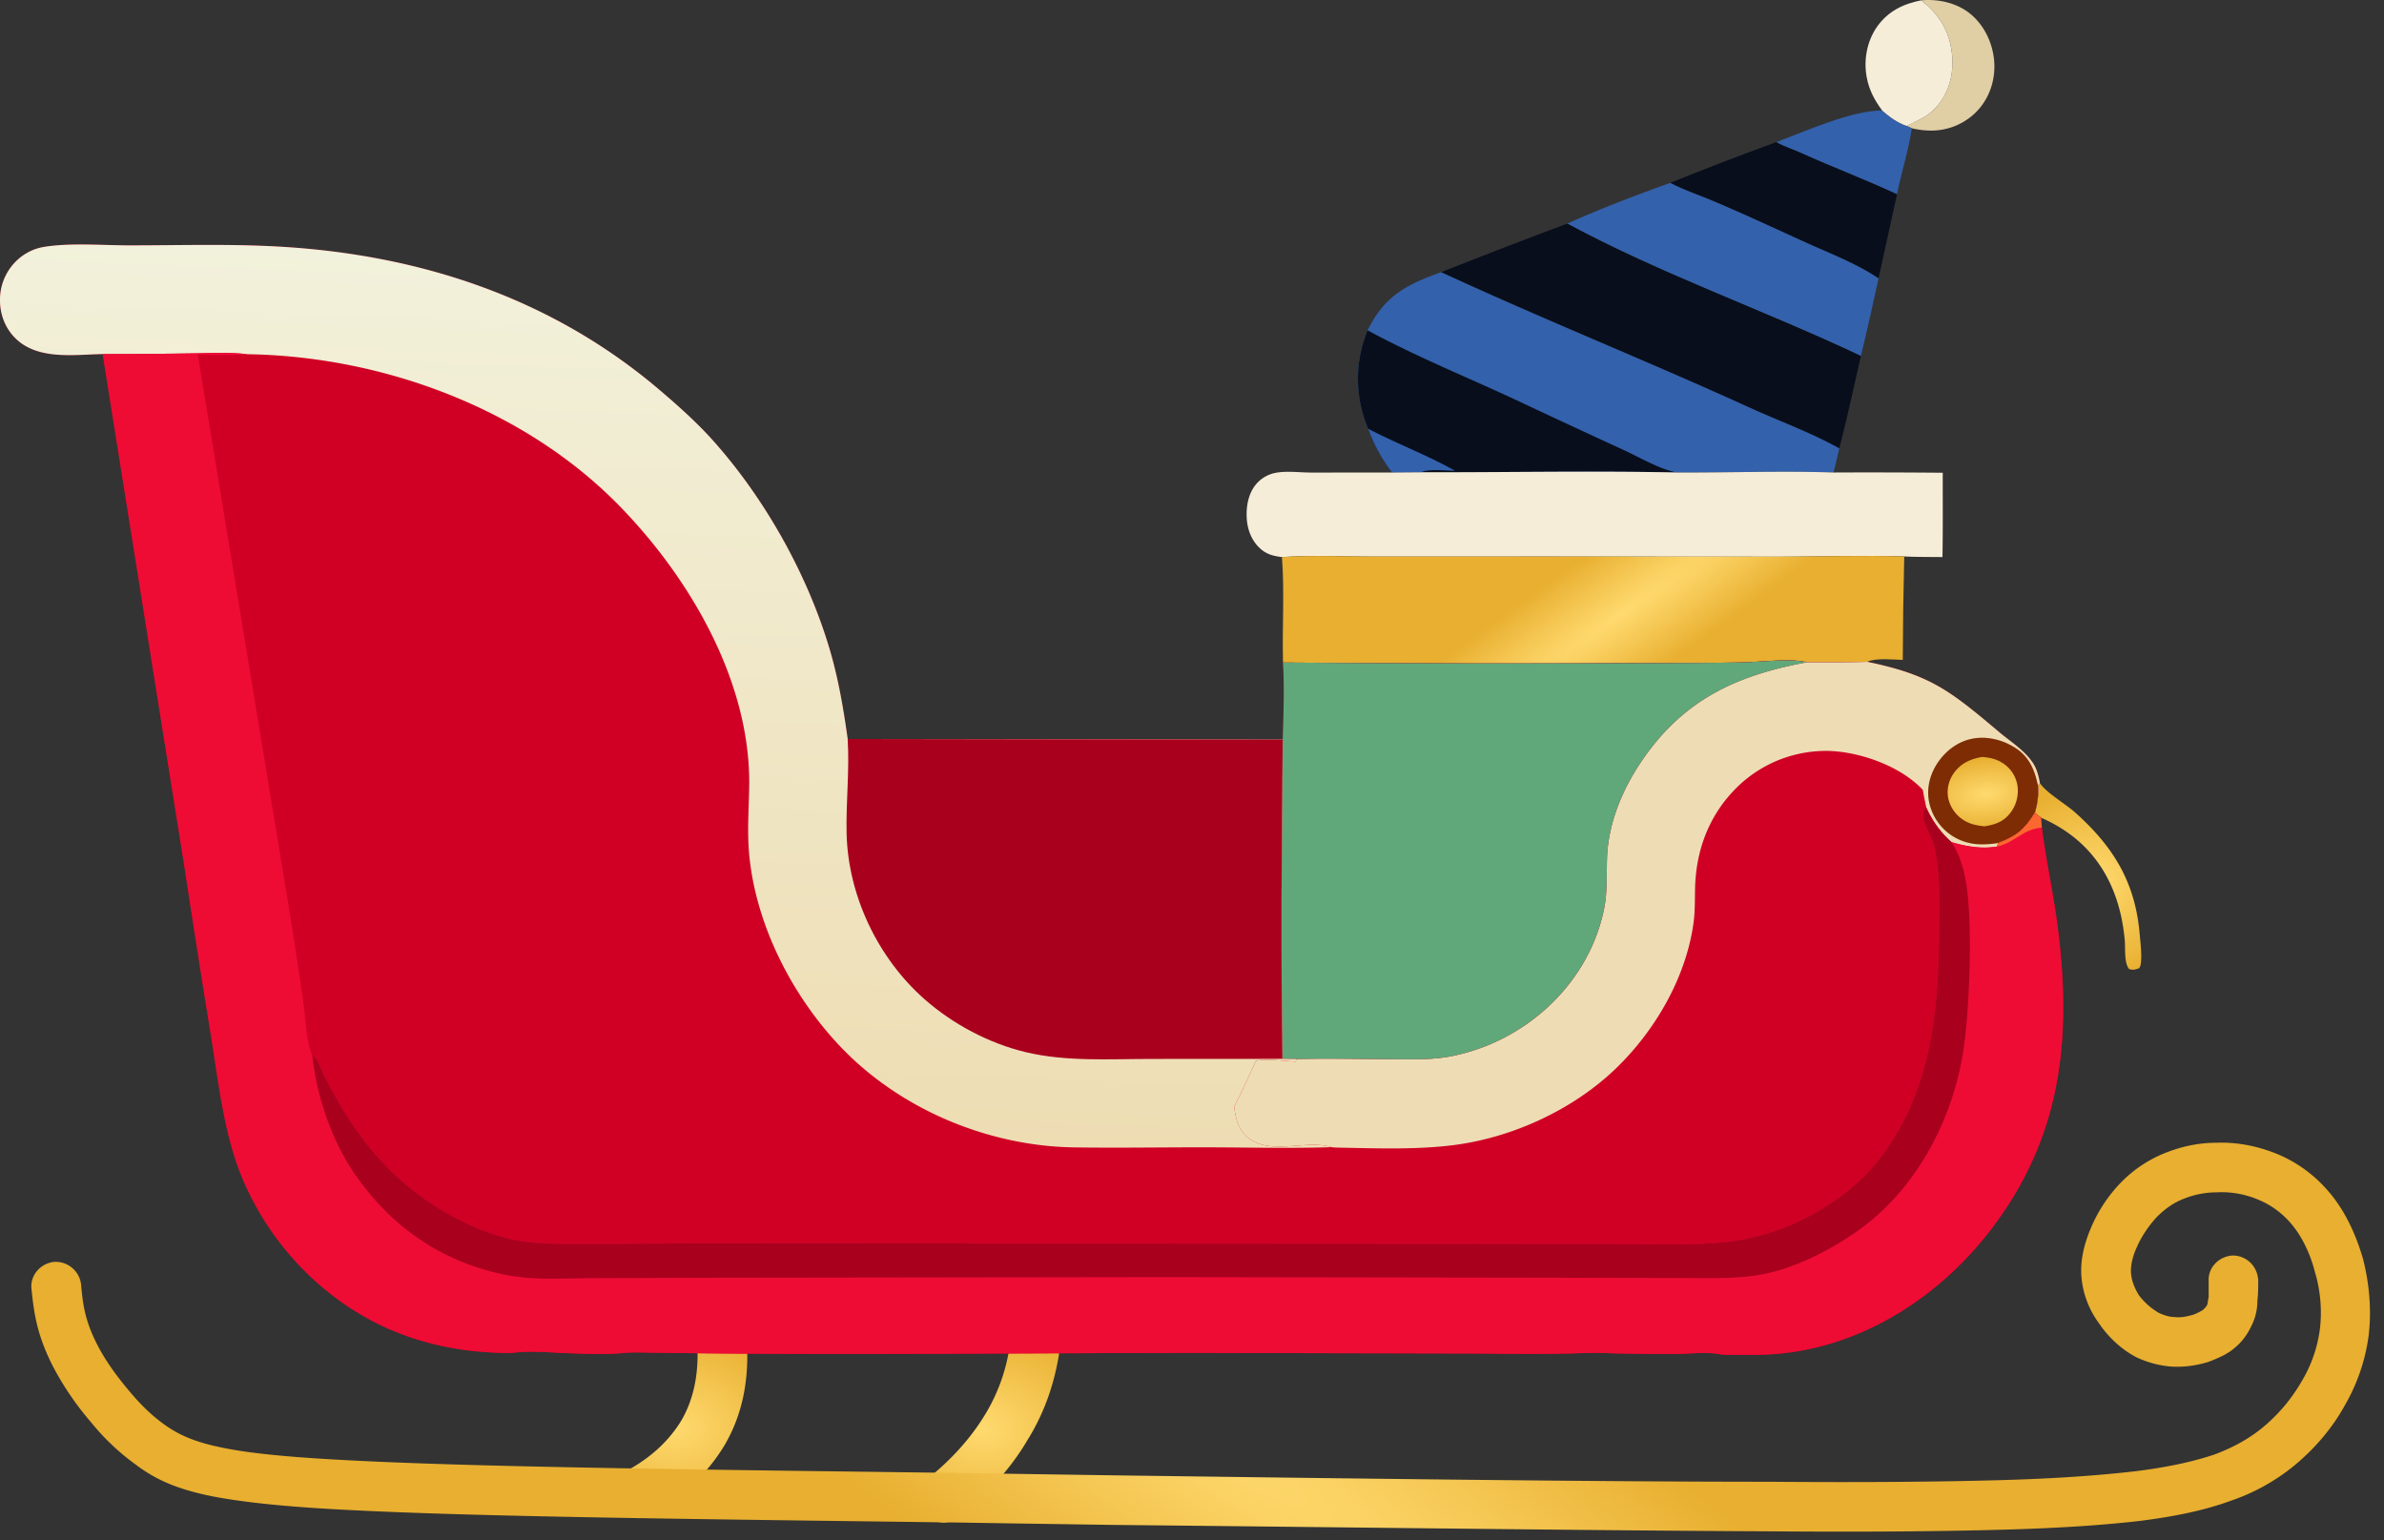 <svg width="113" height="73" viewBox="0 0 113 73" fill="none" xmlns="http://www.w3.org/2000/svg">
    <rect x="0" y="0" width="113" height="73" fill="#333333" stroke="none"/>
    <path d="M35.411 63.794a1.207 1.207 0 0 0-1.213-1.136c-.682.037-1.174.568-1.136 1.25.038 1.289-.19 2.426-.758 3.411-.569.947-1.44 1.781-2.653 2.425a1.142 1.142 0 0 0-.455 1.592 1.187 1.187 0 0 0 1.592.493c1.592-.872 2.766-2.009 3.562-3.335.796-1.365 1.137-2.918 1.061-4.7z" fill="url(#brej3rywxa)"/>
    <path d="M50.229 63.984c.076-.644-.379-1.25-1.023-1.327a1.185 1.185 0 0 0-1.327.986 8.54 8.54 0 0 1-1.212 3.449c-.645 1.06-1.554 2.084-2.691 2.993-.493.38-.569 1.137-.152 1.63.38.53 1.137.607 1.63.19 1.364-1.1 2.463-2.312 3.221-3.6.834-1.327 1.327-2.767 1.554-4.321z" fill="url(#q93zzfo2kb)"/>
    <path d="M107.038 60.687c-.038-.682-.568-1.175-1.213-1.175-.644.038-1.174.568-1.136 1.213v.758c-.038.15-.038.303-.076.379-.038.075-.114.151-.19.227a2.467 2.467 0 0 1-.455.227c-.265.076-.568.152-.871.114-.265 0-.493-.076-.758-.19a3.283 3.283 0 0 1-.948-.833c-.189-.303-.341-.644-.379-1.023-.038-.38.076-.834.266-1.251.227-.53.568-1.023.947-1.44.379-.38.796-.682 1.289-.872a4.2 4.2 0 0 1 1.553-.303 4.452 4.452 0 0 1 2.047.38c.53.226 1.061.605 1.478 1.098.492.569.909 1.402 1.137 2.312.265.871.341 1.857.227 2.729a6.401 6.401 0 0 1-.872 2.463 8.054 8.054 0 0 1-1.781 2.122c-.682.569-1.44.986-2.349 1.327-1.024.34-2.236.606-3.79.796-1.668.189-3.638.34-6.367.416-2.767.076-6.291.114-10.953.076-8.148 0-19.744-.151-31-.303l-5.04-.076-2.35-.038c-11.673-.151-22.057-.265-28.272-.568-3.222-.152-5.268-.341-6.708-.644-1.289-.266-2.009-.607-2.653-1.061-.644-.455-1.213-1.024-1.743-1.668-.606-.72-1.137-1.478-1.478-2.16-.606-1.175-.682-2.009-.758-2.843a1.213 1.213 0 0 0-1.288-1.06c-.645.075-1.137.643-1.061 1.288.113 1.061.227 2.122 1.023 3.676a13.967 13.967 0 0 0 1.781 2.615 11.073 11.073 0 0 0 2.16 2.046c.91.683 1.895 1.137 3.563 1.478 1.553.303 3.713.53 7.049.683 6.177.303 16.599.416 28.347.568l2.35.038 5.078.076c11.218.113 22.815.265 31 .303 4.7.038 8.263 0 11.03-.076 2.842-.076 4.888-.227 6.555-.417 1.782-.227 3.146-.53 4.283-.947a9.618 9.618 0 0 0 3.07-1.706c.909-.758 1.743-1.706 2.349-2.804a8.959 8.959 0 0 0 1.137-3.297c.152-1.213.038-2.502-.265-3.677-.341-1.174-.872-2.311-1.63-3.183a6.454 6.454 0 0 0-2.349-1.743c-.986-.417-2.009-.607-2.956-.569-.91 0-1.706.19-2.464.493a6.053 6.053 0 0 0-2.046 1.364 6.957 6.957 0 0 0-1.44 2.16c-.341.796-.53 1.592-.455 2.388.076.796.379 1.554.834 2.16.454.682 1.099 1.25 1.743 1.592a4.765 4.765 0 0 0 1.705.455 4.991 4.991 0 0 0 1.743-.228c.493-.189.91-.379 1.213-.644.379-.303.644-.682.834-1.099.189-.379.265-.795.265-1.174.038-.304.038-.645.038-.948z" fill="url(#6s92llakuc)"/>
    <path d="m96.691 37.127.053.069c.365.456 1.177.92 1.646 1.342 1.795 1.612 2.816 3.29 3.028 5.72.039.454.111.972.056 1.425a.44.44 0 0 1-.084.214c-.202.063-.256.095-.466.04-.25-.28-.178-.991-.211-1.358-.234-2.645-1.474-4.74-3.97-5.818l-.293-.23c.129-.451.186-.836.146-1.306l.095-.098z" fill="url(#y0dv0j3mwd)"/>
    <path d="M91.072.014c.82-.07 1.683.121 2.329.65.662.544 1.06 1.401 1.123 2.249.06.806-.184 1.628-.715 2.244a2.813 2.813 0 0 1-.328.325 3.023 3.023 0 0 1-.931.535 3.155 3.155 0 0 1-.599.145 2.896 2.896 0 0 1-.307.026 3.931 3.931 0 0 1-1.024-.108l-.241-.108c.606-.323 1.028-.429 1.492-1.003.563-.697.752-1.59.646-2.467-.13-1.08-.618-1.815-1.445-2.488z" fill="#E0CEA4"/>
    <path d="M89.213 5.239c.363.315.707.567 1.165.733l.242.108c-.157 1.052-.493 2.087-.705 3.131-1.503-.7-3.06-1.286-4.572-1.97-.376-.17-.794-.295-1.148-.503 1.39-.521 3.565-1.504 5.018-1.5z" fill="#3361AC"/>
    <path d="M89.213 5.239c-.358-.49-.618-.964-.731-1.57-.155-.826.008-1.723.497-2.413.513-.723 1.244-1.079 2.093-1.242.827.673 1.314 1.408 1.445 2.488.106.877-.083 1.77-.646 2.467-.464.574-.885.68-1.492 1.003-.46-.166-.803-.418-1.166-.733z" fill="#F6EDD9"/>
    <path d="M84.195 6.738c.355.208.772.332 1.148.503 1.512.684 3.07 1.27 4.572 1.97l-.874 3.986c-1.026-.693-2.246-1.157-3.374-1.668-1.47-.666-2.937-1.353-4.423-1.983-.687-.292-1.417-.528-2.077-.877 1.664-.674 3.34-1.317 5.028-1.931z" fill="#080E1C"/>
    <path d="M79.167 8.669c.66.349 1.39.585 2.077.877 1.486.63 2.953 1.317 4.423 1.983 1.128.511 2.348.975 3.374 1.668a164.01 164.01 0 0 1-.836 3.678c-4.546-2.154-9.51-3.892-13.919-6.276 1.589-.713 3.242-1.342 4.88-1.93z" fill="#3361AC"/>
    <path d="M74.286 10.599c4.41 2.384 9.373 4.122 13.919 6.276-.337 1.458-.642 2.935-1.026 4.38-1.348-.755-2.835-1.286-4.24-1.928-4.847-2.212-9.793-4.186-14.631-6.424 1.985-.79 3.977-1.557 5.978-2.304z" fill="#080E1C"/>
    <path d="M64.821 15.657c.808-1.632 1.829-2.16 3.487-2.754 4.838 2.238 9.784 4.213 14.63 6.424 1.407.642 2.893 1.173 4.242 1.929-.084.381-.174.761-.27 1.14-2.462-.082-4.957.013-7.423 0-4.043-.085-8.08-.002-12.122-.01l-1.38.012a7.598 7.598 0 0 1-1.134-2.075l-.034-.078a6.042 6.042 0 0 1-.444-2.588 5.974 5.974 0 0 1 .343-1.725c.033-.093.068-.184.105-.275z" fill="#3361AC"/>
    <path d="M64.821 15.657c2.306 1.25 4.785 2.248 7.162 3.36 1.65.778 3.306 1.547 4.966 2.308.758.348 1.72.925 2.538 1.071-4.044-.085-8.08-.002-12.122-.01l-1.38.012a7.598 7.598 0 0 1-1.135-2.075l-.033-.078a6.04 6.04 0 0 1-.387-3.174 6.173 6.173 0 0 1 .286-1.14 6.08 6.08 0 0 1 .105-.274z" fill="#080E1C"/>
    <path d="M64.85 20.323c1.354.706 2.783 1.24 4.118 1.992-.375 0-1.289-.103-1.603.072l-1.38.01a7.6 7.6 0 0 1-1.134-2.074z" fill="#3361AC"/>
    <path d="M67.365 22.387c4.043.007 8.079-.076 12.122.01 2.466.012 4.96-.083 7.423 0 1.725-.008 3.45-.004 5.175.012-.003 1.332.01 2.665-.013 3.997-.602-.008-1.21 0-1.812-.03-1.966-.059-3.951.007-5.919.011l-10.755-.007-8.411.001c-1.457.001-2.96-.073-4.412.026-.388-.05-.704-.121-1.006-.385-.452-.396-.652-.967-.667-1.556-.016-.576.12-1.189.536-1.61a1.607 1.607 0 0 1 .85-.445c.518-.098 1.133-.012 1.665-.011l3.845-.002 1.379-.011z" fill="#F6EDD9"/>
    <path d="M60.763 26.407c1.451-.099 2.955-.025 4.411-.026h8.412l10.755.006c1.968-.004 3.953-.07 5.919-.01-.041 1.634-.064 3.268-.07 4.902-.484-.007-1.25-.106-1.688.091-.95.036-1.908.016-2.858.024-.75-.202-2.217-.012-3.047.005-1.32.026-2.641.024-3.961.03-5.94.031-11.882.024-17.822-.023-.045-1.659.077-3.346-.051-4.999z" fill="url(#jbixxdfbye)"/>
    <path d="M4.868 16.783c-1.349.024-3.05.296-4.114-.726-.507-.487-.762-1.16-.754-1.858A2.559 2.559 0 0 1 .8 12.345a2.448 2.448 0 0 1 1.208-.628c1.225-.223 2.88-.086 4.146-.086 2.353 0 4.717-.076 7.067.058 6.668.379 12.907 2.423 18.042 6.795.905.77 1.799 1.57 2.589 2.46 2.462 2.774 4.478 6.395 5.51 9.956.389 1.345.626 2.743.818 4.129l20.62.032c.041-1.213.084-2.443.015-3.655 5.94.047 11.881.054 17.822.024 1.32-.007 2.641-.005 3.96-.031.831-.017 2.297-.207 3.048-.005.95-.008 1.909.012 2.858-.024 3 .622 3.912 1.354 6.265 3.338.543.458 1.188.849 1.588 1.45.193.29.277.629.336.969l-.095.098c.04.47-.017.855-.146 1.306l.294.23.038.472c.193 1.533.531 3.033.732 4.56.711 5.401.232 10.151-3.239 14.607-2.356 3.024-5.776 5.261-9.621 5.732-1.006.123-2.019.092-3.03.08-.642-.146-1.492-.042-2.156-.032-1.01.002-2.02-.008-3.029-.03-.478-.027-.952-.02-1.431-.01-1.949.068-3.916.018-5.867.017l-11.738-.026c-8.816-.004-17.646.116-26.46-.011-.48-.006-.966-.03-1.443.018-.99.088-2.023.02-3.015-.012-.754-.045-1.5-.088-2.25.007-2.955.003-5.701-.723-8.127-2.47a13.558 13.558 0 0 1-1.843-1.597 13.859 13.859 0 0 1-1.53-1.897 13.703 13.703 0 0 1-1.358-2.59c-.78-2.03-1.023-4.284-1.366-6.421a758.343 758.343 0 0 1-1.244-7.914l-3.899-24.46z" fill="#D00025"/>
    <path d="M88.502 31.37c3 .622 3.912 1.354 6.265 3.338.543.458 1.188.848 1.588 1.45.193.29.277.629.336.969l-.095.098c.04.47-.017.855-.146 1.306-.49.79-.859 1.097-1.742 1.432l-.045.164c-.754.126-1.444-.001-2.168-.209a4.744 4.744 0 0 1-1.186-1.625c-.06-.282-.123-.564-.166-.849-1.049-1.122-2.945-1.802-4.458-1.849a6.086 6.086 0 0 0-1.454.145 6.14 6.14 0 0 0-1.111.365 6.093 6.093 0 0 0-1.482.933 5.859 5.859 0 0 0-.218.196c-1.382 1.315-2.04 3.023-2.076 4.912-.01.528 0 1.057-.07 1.582-.347 2.58-1.796 5.083-3.645 6.883-2.02 1.966-4.904 3.302-7.695 3.664-1.742.226-3.638.16-5.396.125-.14-.002-.283 0-.42-.023-1.197-.37-2.827.383-3.897-.4-.526-.385-.637-.91-.726-1.512.365-.715.69-1.446 1.034-2.17.352-.14 1.455.014 1.886.023l.033-.116c1.46-.039 2.928 0 4.388.005.97.002 1.959.05 2.916-.133 3.538-.675 6.566-3.432 7.284-7.011.152-.76.113-1.547.133-2.319.044-1.701.727-3.333 1.681-4.723 1.967-2.864 4.47-4.016 7.794-4.627.95-.008 1.909.012 2.858-.024z" fill="#EEDDB4"/>
    <path d="M94.708 39.963c-.715.106-1.366.108-2.018-.25a2.425 2.425 0 0 1-.516-.375 2.408 2.408 0 0 1-.334-.387 2.398 2.398 0 0 1-.249-.446 2.466 2.466 0 0 1-.125-.362c-.164-.645-.04-1.302.302-1.868.368-.61.962-1.099 1.667-1.25.728-.157 1.498.038 2.115.441.638.417.896 1.037 1.046 1.759.04.47-.017.855-.146 1.306-.49.79-.859 1.097-1.742 1.432z" fill="#7E2C04"/>
    <path d="M93.947 35.88c.354.028.65.086.954.276a1.546 1.546 0 0 1 .742 1.396 1.692 1.692 0 0 1-.332.95c-.331.447-.72.582-1.254.667-.326-.038-.62-.085-.91-.252a1.635 1.635 0 0 1-.8-1.072c-.082-.4.011-.829.24-1.165.329-.485.798-.704 1.36-.8z" fill="url(#elr8qkjxxf)"/>
    <path d="M60.814 31.406c5.94.047 11.881.054 17.822.024 1.32-.007 2.641-.005 3.96-.031.831-.017 2.297-.207 3.048-.005-3.324.611-5.827 1.763-7.794 4.627-.954 1.39-1.637 3.022-1.681 4.723-.02.773.02 1.558-.133 2.319-.718 3.579-3.746 6.336-7.284 7.011-.957.183-1.946.136-2.916.133-1.46-.004-2.929-.044-4.388-.005l-.662-.011c-.075-5.036-.041-10.094.014-15.13.04-1.213.083-2.443.014-3.655z" fill="#60A87A"/>
    <path d="M4.868 16.783c-1.349.024-3.05.296-4.114-.726-.507-.487-.762-1.16-.754-1.858A2.559 2.559 0 0 1 .8 12.345a2.448 2.448 0 0 1 1.208-.628c1.225-.223 2.88-.086 4.146-.086 2.353 0 4.717-.076 7.067.058 6.668.379 12.907 2.423 18.042 6.795.905.77 1.799 1.57 2.589 2.46 2.462 2.774 4.478 6.395 5.51 9.956.389 1.345.626 2.743.818 4.129l20.62.032c-.054 5.036-.088 10.094-.013 15.13l.662.011-.033.116c-.431-.009-1.533-.164-1.886-.024-.344.725-.669 1.456-1.034 2.171.09.602.2 1.127.726 1.512 1.07.783 2.7.03 3.897.4-1.957.065-3.93.012-5.889.008-2.102-.004-4.208.034-6.31.003-4.045-.058-8.176-1.77-11-4.687-2.32-2.4-4.064-5.768-4.401-9.113-.11-1.095-.028-2.175-.008-3.27.092-4.938-2.755-9.834-6.094-13.28-4.511-4.657-11.26-7.15-17.691-7.248-.884-.102-1.823-.047-2.715-.037-1.38.021-2.761.032-4.142.03z" fill="url(#gf3djevabg)"/>
    <path d="m40.179 35.029 20.621.032c-.055 5.036-.09 10.094-.014 15.13l-6.207.004c-1.967 0-4.042.139-5.966-.323-1.742-.418-3.444-1.323-4.788-2.505-2.212-1.947-3.629-4.912-3.697-7.863-.034-1.498.145-2.971.05-4.475z" fill="#A9001E"/>
    <path d="M4.868 16.783c1.38.002 2.761-.009 4.142-.03.892-.01 1.83-.065 2.715.037-.78.058-1.569.029-2.35.024l4.35 26.407c.23 1.427.448 2.856.653 4.286.109.756.136 1.86.43 2.557l.03-.019c.16.039.396.672.486.852 1.096 2.191 2.387 4.093 4.356 5.61 1.423 1.096 3.4 2.107 5.196 2.348.946.127 1.947.099 2.902.102 1.6.003 3.2-.005 4.8-.023l13.924.009 24.12.015 6.75.016c1.58.003 3.189.065 4.759-.144 2.621-.35 5.419-1.865 7.02-3.987 2.297-3.047 2.697-6.586 2.755-10.273.018-1.151.062-2.325-.067-3.471-.044-.398-.103-.834-.236-1.212-.13-.367-.44-.84-.453-1.226-.007-.212.019-.227.158-.368a4.743 4.743 0 0 0 1.187 1.625c.724.208 1.414.335 2.168.21l.045-.165c.883-.335 1.252-.642 1.742-1.432l.293.23.04.472c.191 1.533.53 3.033.73 4.56.712 5.401.233 10.151-3.238 14.607-2.357 3.024-5.776 5.261-9.622 5.732-1.005.123-2.018.092-3.03.08-.642-.146-1.492-.042-2.155-.032-1.01.002-2.02-.008-3.03-.03-.478-.027-.952-.02-1.43-.01-1.949.067-3.916.018-5.867.017l-11.738-.026c-8.816-.004-17.646.116-26.46-.011-.48-.006-.966-.03-1.443.018-.99.088-2.023.02-3.015-.012-.754-.045-1.5-.088-2.251.007-2.954.003-5.7-.723-8.126-2.47a13.558 13.558 0 0 1-1.843-1.597 13.87 13.87 0 0 1-1.53-1.897 13.905 13.905 0 0 1-1.17-2.139c-.066-.149-.128-.3-.188-.45-.78-2.032-1.023-4.285-1.367-6.422a759.54 759.54 0 0 1-1.243-7.914l-3.9-24.46z" fill="#EE0C35"/>
    <path d="m96.45 38.53.293.231.04.472c-.86.042-1.313.725-2.12.895l.045-.165c.883-.335 1.252-.642 1.742-1.432z" fill="#FB672F"/>
    <path d="m14.808 50.064.03-.019c.16.039.396.672.486.852 1.096 2.191 2.388 4.093 4.356 5.61 1.423 1.096 3.4 2.107 5.196 2.348.946.127 1.948.099 2.902.102 1.6.003 3.2-.005 4.8-.023l13.924.009 24.12.015 6.75.016c1.58.003 3.19.065 4.759-.144 2.621-.35 5.42-1.865 7.02-3.987 2.297-3.047 2.697-6.586 2.755-10.273.018-1.151.062-2.325-.067-3.471-.044-.398-.103-.834-.236-1.213-.13-.366-.44-.84-.453-1.225-.007-.212.019-.227.158-.368a4.745 4.745 0 0 0 1.187 1.625c.422.617.606 1.341.719 2.072.297 1.928.138 6.286-.215 8.194-.603 3.252-2.35 6.402-5.126 8.286-1.424.966-3.192 1.831-4.922 2.025-1.16.13-2.38.08-3.547.083l-6.053-.013-18.07-.028-21.66.03-5.57.019c-1.337.004-2.766.108-4.08-.155-3.11-.622-5.577-2.372-7.314-5.02-.982-1.497-1.666-3.56-1.85-5.347z" fill="#A9001E"/>
    <defs>
        <radialGradient id="brej3rywxa" cx="0" cy="0" r="1" gradientUnits="userSpaceOnUse" gradientTransform="rotate(94.691 -15.188 48.526) scale(4.899 6.589)">
            <stop stop-color="#FFDA6F"/>
            <stop offset="1" stop-color="#E8AF30"/>
        </radialGradient>
        <radialGradient id="q93zzfo2kb" cx="0" cy="0" r="1" gradientUnits="userSpaceOnUse" gradientTransform="rotate(94.797 -7.853 55.29) scale(5.014 6.896)">
            <stop stop-color="#FFDA6F"/>
            <stop offset="1" stop-color="#E8AF30"/>
        </radialGradient>
        <radialGradient id="6s92llakuc" cx="0" cy="0" r="1" gradientUnits="userSpaceOnUse" gradientTransform="rotate(125.713 9.476 45.282) scale(11.915 93.189)">
            <stop stop-color="#FFDA6F"/>
            <stop offset="1" stop-color="#E8AF30"/>
        </radialGradient>
        <radialGradient id="y0dv0j3mwd" cx="0" cy="0" r="1" gradientUnits="userSpaceOnUse" gradientTransform="matrix(.316 4.637 -5.198 .355 99.206 41.852)">
            <stop stop-color="#FFDA6F"/>
            <stop offset="1" stop-color="#E8AF30"/>
        </radialGradient>
        <radialGradient id="jbixxdfbye" cx="0" cy="0" r="1" gradientUnits="userSpaceOnUse" gradientTransform="rotate(55.312 10.696 87.891) scale(3.252 25.112)">
            <stop stop-color="#FFDA6F"/>
            <stop offset="1" stop-color="#E8AF30"/>
        </radialGradient>
        <radialGradient id="elr8qkjxxf" cx="0" cy="0" r="1" gradientUnits="userSpaceOnUse" gradientTransform="rotate(83.103 25.835 71.923) scale(1.738 3.419)">
            <stop stop-color="#FFDA6F"/>
            <stop offset="1" stop-color="#E8AF30"/>
        </radialGradient>
        <linearGradient id="gf3djevabg" x1="30.797" y1="53.464" x2="32.423" y2="12.518" gradientUnits="userSpaceOnUse">
            <stop stop-color="#EEDDB3"/>
            <stop offset="1" stop-color="#F2F1DB"/>
        </linearGradient>
    </defs>
</svg>
